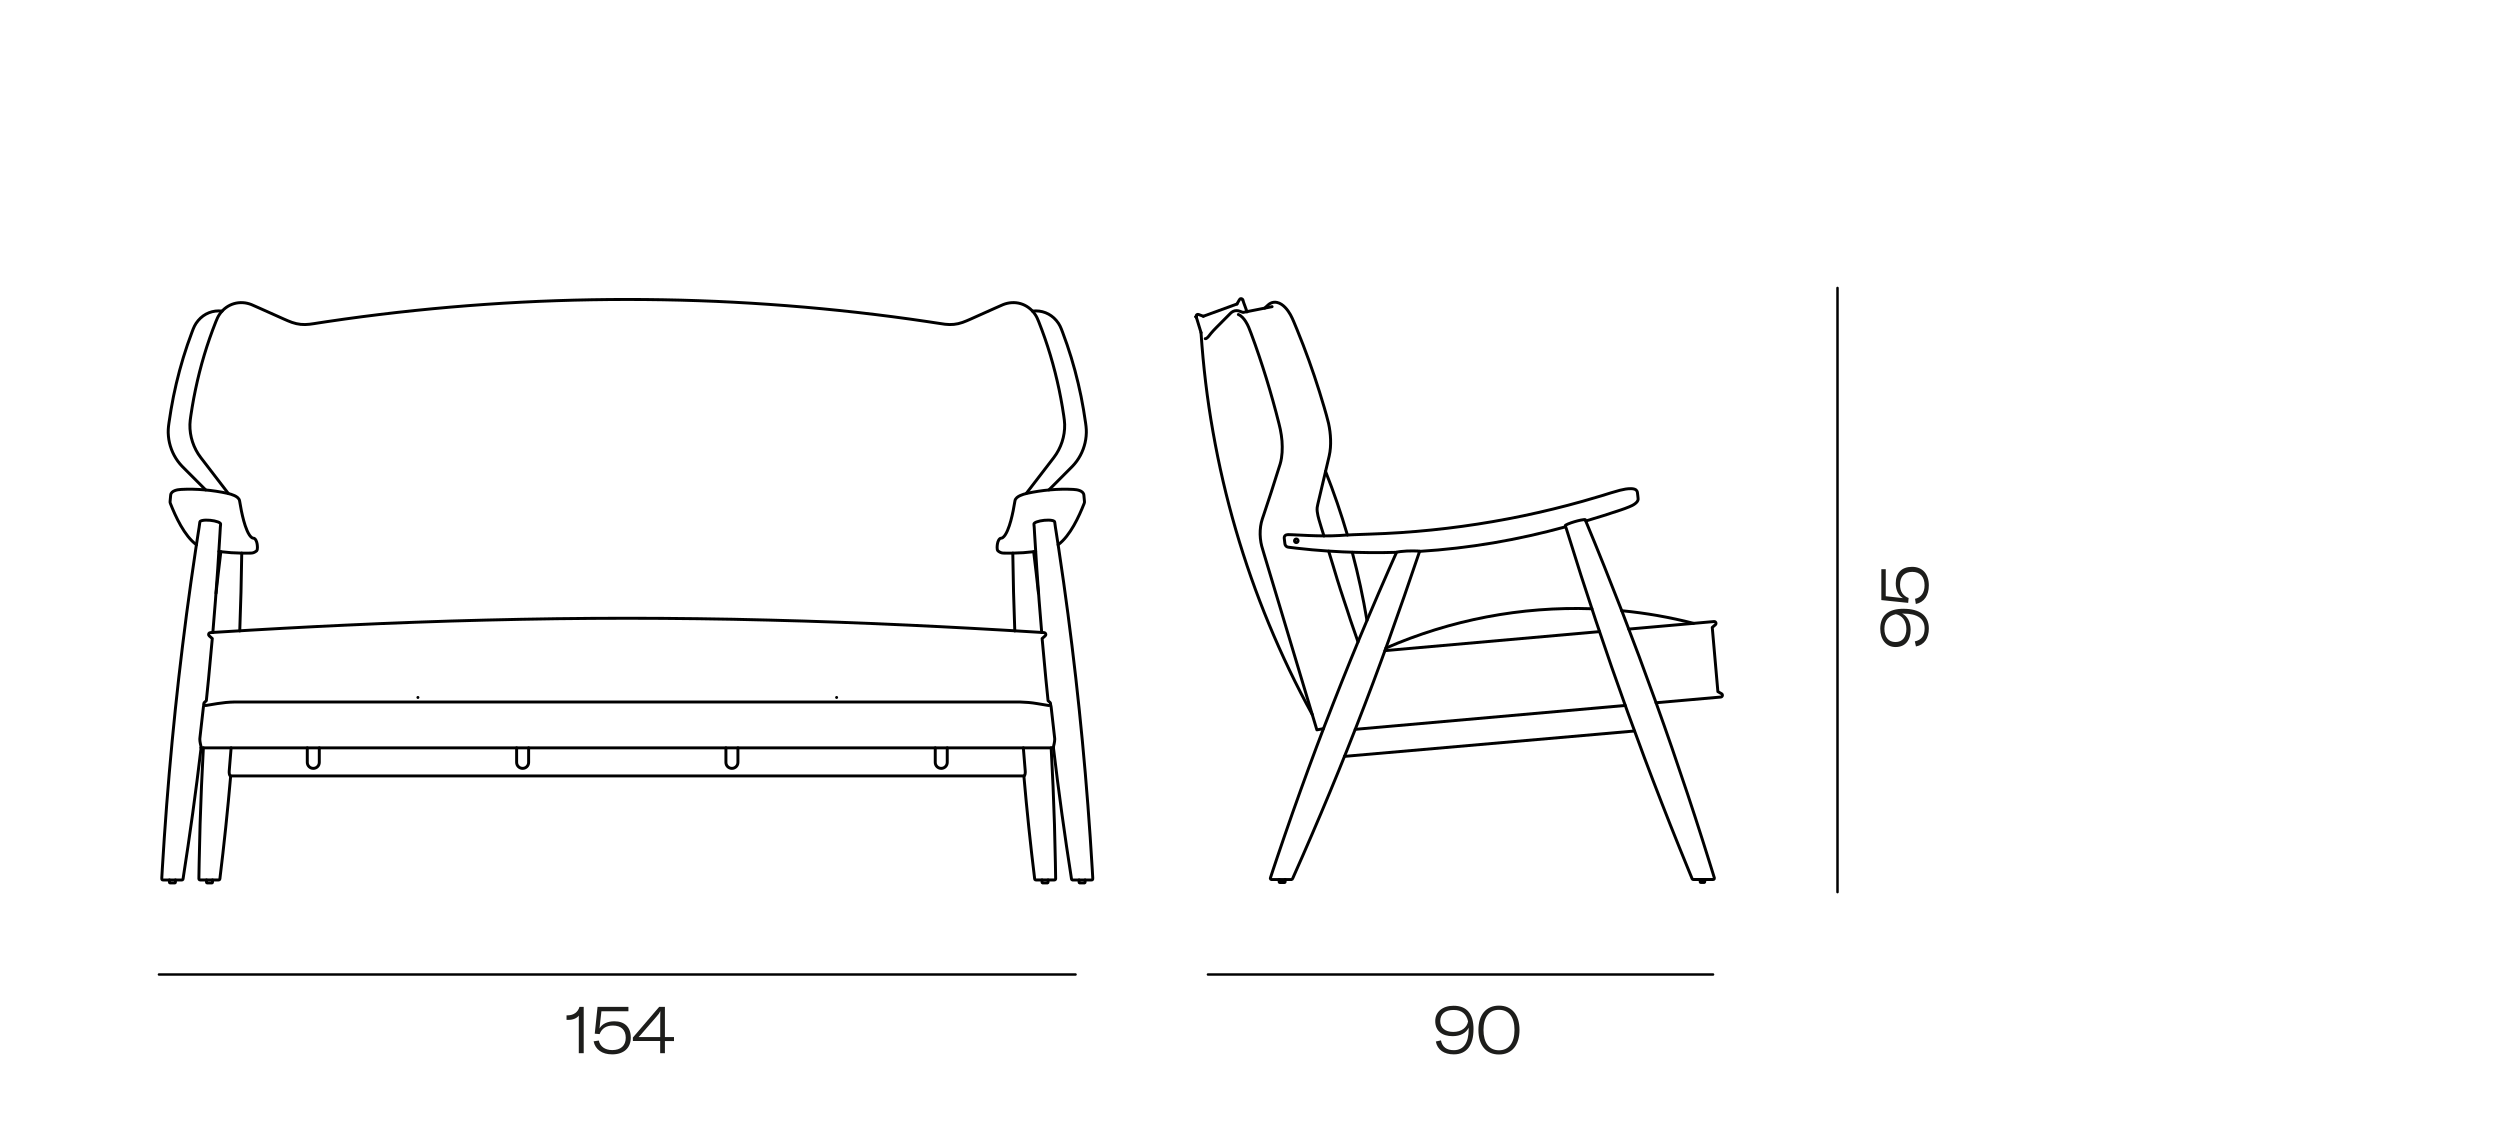<?xml version="1.0" encoding="UTF-8"?> <svg xmlns="http://www.w3.org/2000/svg" id="producte" viewBox="0 0 600 270"><defs><style> .cls-1 { stroke-width: .71px; } .cls-1, .cls-2 { fill: none; stroke: #000; stroke-linecap: round; stroke-linejoin: round; } .cls-2 { stroke-width: .6px; } .cls-3 { fill: #1d1d1b; } </style></defs><g><path class="cls-3" d="M456.87,146.11c3.75,0,6.05,1.55,6.05,4.72,0,2.35-1.09,3.95-3.09,4.32l-.27-1.22c1.62-.35,2.35-1.36,2.35-3.11,0-2.39-1.81-3.55-5.03-3.55h-.35c1.2,.58,2.02,1.94,2.02,3.84,0,2.51-1.22,4.18-3.63,4.18-2.19,0-3.66-1.73-3.66-4.4,0-3.09,1.84-4.79,5.62-4.79Zm-1.89,1.31c-1.66,.37-2.72,1.44-2.72,3.47s.98,3.2,2.66,3.2,2.61-1.22,2.61-3.14-1.02-3.27-2.54-3.54Z"></path><path class="cls-3" d="M459.8,144.96l-.19-1.25c1.42-.29,2.29-1.46,2.29-3.23,0-2.03-1.07-3.23-2.96-3.23s-2.93,1.14-2.93,3.07c0,1.65,.72,2.69,2.06,3.2l-.11,1.17-6.44-.67v-7.41h1.06v6.48l4.13,.46c-1.09-.61-1.73-1.89-1.73-3.57,0-2.46,1.39-3.94,3.92-3.94s4.02,1.73,4.02,4.47c0,2.4-1.15,4.05-3.12,4.45Z"></path></g><g id="LINE"><line class="cls-2" x1="38.15" y1="233.88" x2="258.13" y2="233.88"></line></g><g id="LINE-2"><line class="cls-2" x1="441" y1="214.11" x2="441" y2="69.11"></line></g><g id="LINE-3"><line class="cls-2" x1="289.91" y1="233.88" x2="411.13" y2="233.88"></line></g><g><path class="cls-3" d="M138.92,243.73c-.4,.61-1.39,1.04-2.45,1.04h-.5v-1.09h.3c1.38,0,2.46-.78,2.8-2.03h1.02v11.12h-1.18v-9.04Z"></path><path class="cls-3" d="M142.47,249.92l1.25-.19c.29,1.42,1.46,2.29,3.23,2.29,2.03,0,3.23-1.07,3.23-2.96s-1.14-2.93-3.07-2.93c-1.65,0-2.69,.72-3.2,2.06l-1.17-.11,.67-6.43h7.41v1.06h-6.48l-.46,4.13c.61-1.09,1.89-1.73,3.57-1.73,2.46,0,3.94,1.39,3.94,3.92s-1.73,4.02-4.47,4.02c-2.4,0-4.05-1.15-4.45-3.12Z"></path><path class="cls-3" d="M159.58,249.84v2.93h-1.14v-2.93h-6.55v-.83l6.31-7.36h1.38v7.25h2.18v.95h-2.18Zm-1.1-7.12h-.03c-.18,.4-.35,.66-.85,1.22l-3.3,3.81c-.45,.54-.72,.85-1.04,1.15h5.19v-4.67c0-.83,.02-1.07,.03-1.5Z"></path></g><g><path class="cls-3" d="M353.64,247c0,3.75-1.55,6.05-4.72,6.05-2.35,0-3.95-1.09-4.32-3.09l1.22-.27c.35,1.62,1.36,2.35,3.11,2.35,2.38,0,3.55-1.81,3.55-5.03v-.35c-.58,1.2-1.94,2.02-3.84,2.02-2.51,0-4.18-1.22-4.18-3.63,0-2.19,1.73-3.67,4.4-3.67,3.09,0,4.79,1.84,4.79,5.62Zm-1.31-1.89c-.37-1.67-1.44-2.72-3.47-2.72s-3.2,.98-3.2,2.66,1.22,2.61,3.14,2.61,3.27-1.02,3.54-2.54Z"></path><path class="cls-3" d="M354.82,247.19c0-3.63,1.84-5.84,4.93-5.84s4.93,2.21,4.93,5.84-1.82,5.89-4.93,5.89-4.93-2.24-4.93-5.89Zm8.66,0c0-3.07-1.34-4.83-3.73-4.83s-3.71,1.76-3.71,4.83,1.34,4.88,3.71,4.88,3.73-1.79,3.73-4.88Z"></path></g><g><path class="cls-1" d="M287.09,76.03c.11,.31,.19,.63,.29,.95,.1,.32,.19,.63,.29,.95,.19,.63,.39,1.26,.58,1.9"></path><path class="cls-1" d="M288.24,79.82c.56,8.17,1.46,15.82,2.89,23.89,1.4,7.92,3.21,15.71,5.46,23.43,2.25,7.72,4.9,15.27,7.98,22.7,1.54,3.71,3.17,7.37,4.9,10.99,1.73,3.62,3.57,7.18,5.49,10.7"></path><path class="cls-1" d="M382.05,146.1c-16.98-.58-33.87,2.65-49.44,9.44"></path><path class="cls-1" d="M406.45,149.6c-5.68-1.46-11.4-2.46-17.24-3.03"></path><line class="cls-1" x1="383.88" y1="151.59" x2="332.39" y2="156.15"></line><path class="cls-1" d="M317.63,174.87c-.31,.06-.62,.12-.94,.18-.16,.03-.31,.06-.47,.09-.04,0-.08,.01-.12,.02,0,0-.02,0-.03,0,0,0,0,0-.01,0,0,0-.01,0-.01,0,0-.02-.01-.04-.02-.06-.02-.08-.05-.15-.07-.23-.18-.61-.37-1.22-.55-1.83-.37-1.22-.73-2.43-1.1-3.65-.73-2.43-1.46-4.87-2.19-7.3-1.46-4.87-2.92-9.73-4.38-14.6-1.46-4.87-2.92-9.73-4.39-14.6-.42-1.39-.72-2.23-.86-3.7-.12-1.2-.05-2.61,.23-3.79,.14-.62,.36-1.2,.56-1.8,.17-.51,.34-1.03,.51-1.54,.43-1.3,.86-2.6,1.29-3.9,.57-1.8,1.14-3.59,1.71-5.39,.35-1.09,.59-1.71,.77-2.85,.14-.89,.19-1.78,.18-2.68,0-.94-.08-1.87-.22-2.8-.13-.94-.33-1.87-.57-2.79-.46-1.83-.94-3.65-1.45-5.46-1.01-3.63-2.12-7.23-3.33-10.8-.6-1.79-1.23-3.56-1.89-5.33-.39-1.05-.72-1.97-1.33-2.92-.38-.6-1.01-1.38-1.74-1.65"></path><polyline class="cls-1" points="318.88 132.28 319.19 133.3 319.88 135.55 320.56 137.81 320.75 138.43 320.93 139.04 321.32 140.27 321.7 141.49 322.11 142.72 322.51 143.95 323.32 146.38 324.11 148.81 324.11 148.81 325.92 154.04"></polyline><path class="cls-1" d="M397.45,168.66c5.18-.46,10.36-.92,15.54-1.37,.4-.04,.53-.55,.21-.78-.07-.05-.15-.09-.23-.13-.08-.04-.15-.09-.23-.13l-.45-.26c-.45-5.14-.9-10.27-1.35-15.41,.25-.22,.5-.44,.75-.65,.31-.27,.1-.79-.31-.76-6.82,.6-13.65,1.21-20.47,1.81"></path><path class="cls-1" d="M317.75,128.63c-.25-.8-.97-3.07-1.19-3.88-.18-.64-.34-1.28-.42-1.94-.04-.34-.06-.67-.02-1,.03-.28,.1-.56,.16-.83,.6-2.57,1.21-5.13,1.82-7.7,.3-1.28,.61-2.55,.9-3.83,.3-1.31,.38-2.6,.34-3.94-.04-1.33-.21-2.62-.49-3.92-.21-.94-.77-2.89-1.04-3.81-1.48-5.06-3.15-10.05-5.05-14.98-.48-1.25-.97-2.49-1.48-3.72-.25-.62-.51-1.23-.77-1.85-.25-.58-.5-1.16-.81-1.71-.64-1.13-1.74-2.6-3.19-2.93-.53-.12-1.06-.07-1.56,.18-.35,.17-.62,.43-.9,.69-.17,.16-.35,.33-.52,.49"></path><line class="cls-1" x1="325.25" y1="175.04" x2="390.06" y2="169.31"></line><line class="cls-1" x1="322.67" y1="181.53" x2="392.29" y2="175.44"></line><path class="cls-1" d="M308.43,211.08c0,.19,0,.38,0,.58,0,.08-.06,.14-.14,.14-.38,0-.77,0-1.15,0-.08,0-.14-.06-.14-.14,0-.19,0-.38,0-.57"></path><path class="cls-1" d="M408.05,211.08c0,.19,0,.38,0,.57,0,.08,.06,.14,.14,.14h0s0,0,0,0c0,0,0,0,0,0,0,0,0,0,0,0,0,0,0,0,0,0,0,0,0,0,0,0,0,0,0,0,0,0h0s0,0,0,0c0,0,0,0,0,0,0,0,0,0,0,0,0,0,0,0,0,0,0,0,0,0,0,0,0,0,0,0,0,0,0,0,0,0,.01,0,0,0,0,0,0,0,0,0,0,0,0,0,0,0,0,0,0,0,0,0,0,0,.01,0,0,0,0,0,0,0,0,0,0,0,0,0h0s.01,0,.02,0c0,0,0,0,0,0,0,0,0,0,0,0,0,0,0,0,0,0,0,0,.01,0,.02,0,0,0,0,0,0,0,0,0,0,0,0,0h0s.02,0,.02,0c0,0,0,0,0,0,0,0,0,0,0,0,0,0,0,0,0,0,0,0,0,0,0,0,0,0,0,0,0,0h0s0,0,0,0c0,0,0,0,0,0,0,0,.01,0,.02,0,0,0,0,0,0,0,0,0,.01,0,.02,0,0,0,0,0,0,0,0,0,.02,0,.02,0,0,0,0,0,0,0,0,0,.02,0,.02,0,0,0,0,0,0,0h.03s0,0,0,0c0,0,.02,0,.03,0,0,0,0,0,0,0,0,0,.02,0,.03,0,0,0,0,0,0,0,0,0,.02,0,.03,0,0,0,0,0,0,0,.02,0,.03,0,.05,0,0,0,0,0,.01,0h.19s0,0,0,0c0,0,.02,0,.03,0,0,0,0,0,0,0,0,0,.02,0,.03,0,0,0,0,0,0,0,0,0,.02,0,.03,0,0,0,0,0,0,0h.03s0,0,0,0h.02s0,0,0,0c0,0,.02,0,.02,0,0,0,0,0,0,0,0,0,.01,0,.02,0,0,0,0,0,0,0,0,0,.01,0,.02,0,0,0,0,0,0,0,0,0,.01,0,.02,0,0,0,0,0,0,0,0,0,0,0,0,0,0,0,0,0,0,0,0,0,0,0,0,0,0,0,.02,0,.02,0,0,0,0,0,0,0,0,0,0,0,0,0,0,0,0,0,0,0,0,0,.01,0,.02,0,0,0,0,0,0,0,0,0,0,0,0,0,0,0,0,0,0,0,0,0,.01,0,.02,0,0,0,0,0,0,0,0,0,0,0,0,0,0,0,0,0,0,0,0,0,0,0,0,0,0,0,0,0,0,0,0,0,0,0,0,0h0s0,0,0,0c0,0,0,0,0,0,0,0,0,0,0,0h0s0,0,0,0c0,0,0,0,0,0,0,0,0,0,0,0,0,0,0,0,0,0,0,0,0,0,0,0h0s0,0,0,0c0,0,0,0,0,0,0,0,0,0,0,0h0s0,0,0,0c0,0,0,0,0,0,0,0,0,0,0,0,0,0,0,0,0,0h0s0,0,0,0c.08,0,.14-.06,.14-.14,0-.19,0-.38,0-.58"></path><path class="cls-1" d="M380.67,125.25c-.05-.13-.09-.26-.14-.38-.02-.04-.02-.09-.05-.13,0,0-.01-.01-.02-.02-.07-.03-.17-.02-.24-.02-.27,.02-.54,.07-.8,.12-.53,.11-1.06,.24-1.58,.4-.52,.15-1.03,.33-1.53,.54-.17,.07-.34,.15-.51,.25-.04,.03-.09,.05-.12,.09-.03,.03-.03,.05-.02,.09,.09,.25,.18,.51,.28,.76,4.55,14.8,9.46,29.48,14.72,44.04,2.63,7.28,5.35,14.53,8.16,21.74,1.4,3.61,2.83,7.2,4.28,10.79,.72,1.79,1.45,3.59,2.19,5.38,.18,.45,.37,.89,.55,1.34,.05,.11,.09,.22,.14,.34,.05,.11,.09,.23,.14,.34,.03,.06,.07,.1,.12,.13,.06,.03,.11,.03,.18,.03h4.72c.13,0,.24-.04,.29-.17,.06-.13,0-.23-.03-.35-.07-.23-.14-.46-.21-.69-.28-.92-.57-1.85-.86-2.77-.58-1.85-1.16-3.69-1.74-5.54-1.17-3.69-2.37-7.37-3.59-11.04-2.44-7.35-4.96-14.66-7.58-21.95-5.23-14.58-10.81-29.01-16.75-43.31"></path><path class="cls-1" d="M340.7,132.33c5.94-.37,11.81-1.05,17.68-2.04,5.86-.99,11.64-2.3,17.37-3.86"></path><path class="cls-1" d="M318.13,113.13c1.99,5.02,3.73,10.1,5.25,15.28"></path><path class="cls-1" d="M324.54,132.55c1.44,5.4,2.61,10.83,3.53,16.34"></path><path class="cls-1" d="M380.59,125.04c2.82-.83,5.61-1.71,8.4-2.65,.66-.22,1.32-.46,1.97-.73,.51-.21,1-.42,1.44-.76,.21-.16,.4-.33,.55-.55,.11-.16,.18-.33,.2-.53,.01-.11,0-.21-.02-.32-.02-.18-.04-.36-.06-.55-.02-.19-.05-.39-.07-.58-.02-.2-.04-.38-.16-.56-.14-.22-.31-.33-.55-.41-.26-.09-.53-.11-.8-.12-.93-.02-1.8,.16-2.69,.38-.74,.19-1.47,.4-2.2,.63-.75,.24-1.5,.47-2.25,.7-1.5,.46-3.01,.9-4.52,1.32-9.51,2.67-19.1,4.67-28.89,6.01-4.88,.67-9.77,1.17-14.69,1.5-2.52,.17-5.05,.29-7.57,.37-1.28,.04-2.56,.08-3.84,.14-.6,.03-1.2,.06-1.8,.09-.51,.03-1.02,.07-1.53,.1-2.52,.15-5.02,.1-7.54,0-1.26-.05-2.51-.11-3.77-.18-.29-.02-.58-.03-.88-.03-.24,0-.47-.01-.7,.1-.3,.15-.44,.44-.4,.77,.04,.31,.07,.62,.11,.93,.04,.31,.03,.6,.25,.87,.1,.13,.22,.22,.37,.28,.14,.06,.29,.07,.44,.09,.61,.08,1.22,.15,1.83,.22,1.22,.14,2.45,.26,3.67,.38,2.45,.22,4.91,.39,7.37,.5,4.29,.19,8.57,.24,12.86,.11"></path><path class="cls-1" d="M305.3,73.6c-2.32,.46-4.65,.92-6.97,1.38-.26-.09-.51-.19-.77-.28-.26-.1-.52-.15-.8-.15-.57,0-1.06,.26-1.46,.66-.59,.6-1.19,1.2-1.78,1.79-.53,.53-1.05,1.06-1.58,1.59-.46,.46-.9,.93-1.31,1.42-.21,.25-.4,.51-.6,.76-.1,.12-.21,.24-.34,.34-.09,.07-.17,.13-.28,.17-.05,.02-.1,.02-.15,0"></path><path class="cls-1" d="M340.72,132.29c-5.04,14.9-9.52,27.55-15.25,42.2-2.72,6.97-5.54,13.89-8.46,20.78-1.46,3.44-2.93,6.87-4.44,10.3-.75,1.71-1.51,3.42-2.27,5.13-.03,.06-.11,.26-.16,.31-.1,.1-.21,.08-.33,.08h-4.55c-.12,0-.23,0-.32-.1-.09-.11-.07-.21-.03-.33,.04-.11,.07-.22,.11-.33,.07-.22,.15-.44,.22-.67,.15-.44,.29-.89,.44-1.33,.3-.89,.59-1.77,.89-2.66,.6-1.77,1.2-3.54,1.81-5.31,1.22-3.54,2.46-7.07,3.73-10.59,2.53-7.04,5.16-14.04,7.89-21,2.73-6.97,5.54-13.89,8.46-20.78,1.54-3.65,3.12-7.29,4.71-10.92,.4-.91,.8-1.81,1.2-2.72,.2-.45,.4-.91,.61-1.36,.05-.11,.1-.23,.15-.34l.04-.08s.01-.03,.02-.04c0-.02,.02-.02,.04-.02,.06-.01,.12-.02,.18-.03,.24-.04,.49-.08,.74-.11,.98-.12,1.95-.15,2.94-.15,.4,0,.8,0,1.2,.03,.11,0,.22,.01,.33,.03,.01,0,.11,.01,.11,.03Z"></path><path class="cls-1" d="M311.52,129.66c-.07-.23-.31-.35-.54-.28-.22,.07-.35,.31-.28,.54,.07,.23,.31,.35,.54,.28,.22-.07,.35-.31,.28-.54Z"></path><path class="cls-1" d="M296.87,72.96c-2.69,.98-5.38,1.96-8.07,2.94"></path><path class="cls-1" d="M296.87,72.96c.19-.32,.37-.65,.56-.97,.1-.18,.19-.31,.43-.31,.19,0,.36,.13,.41,.32"></path><path class="cls-1" d="M288.8,75.9c-.34-.13-.69-.25-1.03-.38-.18-.07-.34-.12-.52,.01-.15,.11-.22,.31-.16,.49"></path><path class="cls-1" d="M299.29,74.85c-.17-.47-.34-.94-.51-1.41-.08-.21-.45-1.2-.5-1.42"></path><path class="cls-1" d="M287.09,76.03h0"></path><line class="cls-1" x1="287.09" y1="76.03" x2="287.09" y2="76.03"></line><path class="cls-1" d="M287.09,76.02s0,0,0,0"></path><line class="cls-1" x1="287.09" y1="76.03" x2="287.09" y2="76.03"></line><line class="cls-1" x1="287.09" y1="76.03" x2="287.09" y2="76.03"></line><line class="cls-1" x1="287.09" y1="76.03" x2="287.09" y2="76.03"></line><path class="cls-1" d="M287.09,76.03h0"></path><line class="cls-1" x1="287.09" y1="76.03" x2="287.09" y2="76.03"></line><line class="cls-1" x1="287.09" y1="76.03" x2="287.09" y2="76.03"></line></g><g><line class="cls-1" x1="100.3" y1="167.39" x2="100.3" y2="167.39"></line><path class="cls-1" d="M42.1,211.19v.57c0,.07-.05,.13-.12,.14-.07,.01-.13,0-.2,0-.13,0-.27,0-.4,0s-.27,0-.4,0c-.07,0-.13,0-.2,0-.07-.01-.12-.07-.12-.14v-.57"></path><path class="cls-1" d="M52.54,132.35c.15,.02,.31,.04,.46,.06,.83,.1,1.67,.18,2.5,.24,.84,.05,1.67,.09,2.51,.1,.27,0,.54,0,.8,0,.13,0,.27,0,.4,0,.07,0,.13,0,.2,0,.04,0,.16-.01,.2,0,.23,0,.47,0,.7-.01,.49-.01,.92-.24,1.28-.54,.31-.33,.17-1.37,.11-1.7-.05-.29-.13-.56-.27-.83-.12-.22-.34-.53-.65-.51-.15-.01-.26-.08-.38-.16-.22-.17-.38-.37-.54-.6-.23-.34-.41-.71-.57-1.08-.33-.76-.57-1.53-.79-2.32-.43-1.58-.74-3.19-1-4.8-.1-.63-.73-1.02-1.22-1.25-.56-.26-1.13-.43-1.73-.56-3.51-.76-7.45-1.13-11.04-.93-.53,.03-1.04,.09-1.54,.28-.48,.18-.96,.51-1.01,1.09-.05,.5-.09,1-.14,1.5-.02,.18,0,.35,.08,.52,1.22,3.08,3.32,7.73,6.24,9.89"></path><path class="cls-1" d="M51,211.19v.57c0,.07-.05,.13-.12,.14-.07,.01-.13,0-.2,0-.13,0-.27,0-.4,0-.13,0-.27,0-.4,0-.07,0-.13,0-.2,0-.07-.01-.12-.07-.12-.14v-.57"></path><path class="cls-1" d="M248.55,132.35c-.15,.02-.31,.04-.46,.06-.83,.1-1.67,.18-2.5,.24-.84,.05-1.67,.09-2.51,.1-.27,0-.54,0-.8,0-.13,0-.27,0-.4,0-.07,0-.13,0-.2,0-.04,0-.16-.01-.2,0-.23,0-.47,0-.7-.01-.49-.01-.92-.24-1.28-.54-.31-.33-.17-1.37-.11-1.7,.05-.29,.13-.56,.27-.83,.12-.22,.34-.53,.65-.51,.15-.01,.26-.08,.38-.16,.22-.17,.38-.37,.54-.6,.23-.34,.41-.71,.57-1.08,.33-.76,.57-1.53,.79-2.32,.43-1.58,.74-3.19,1-4.8,.1-.63,.73-1.02,1.22-1.25,.56-.26,1.13-.43,1.73-.56,3.51-.76,7.45-1.13,11.04-.93,.53,.03,1.04,.09,1.54,.28,.48,.18,.96,.51,1.01,1.09,.05,.5,.09,1,.14,1.5,.02,.18,0,.35-.08,.52-1.22,3.08-3.32,7.73-6.24,9.89"></path><path class="cls-1" d="M258.98,211.19v.57c0,.07,.05,.13,.12,.14,.07,.01,.13,0,.2,0,.13,0,.27,0,.4,0,.13,0,.27,0,.4,0,.07,0,.13,0,.2,0,.07-.01,.12-.07,.12-.14v-.57"></path><line class="cls-1" x1="200.79" y1="167.39" x2="200.79" y2="167.39"></line><path class="cls-1" d="M250.09,211.19v.57c0,.07,.05,.13,.12,.14,.07,.01,.13,0,.2,0,.13,0,.27,0,.4,0s.27,0,.4,0c.07,0,.13,0,.2,0,.07-.01,.12-.07,.12-.14v-.57"></path><path class="cls-1" d="M243.07,132.75c.08,6.22,.24,12.45,.48,18.67"></path><path class="cls-1" d="M252.12,169.05c.03,.07,.05,.14,.07,.21,.04,.13,.06,.26,.08,.4,.27,2.48,.55,4.95,.84,7.43,0,.06,.01,.13,.02,.19,0,.07,0,.13,0,.2,0,.14-.01,.28-.03,.42-.02,.14-.04,.28-.07,.42-.01,.07-.03,.14-.04,.21-.03,.12-.05,.23-.08,.35,0,.03-.01,.06-.02,.09-.01,.05-.02,.11-.03,.16,0,.05-.02,.09-.02,.14,0,.02,0,.04,0,.06,0,.02,0,.03,0,.05"></path><path class="cls-1" d="M251.74,117.57c1.51-1.52,3.03-3.03,4.54-4.55,.83-.83,1.45-1.4,2.15-2.36,.64-.89,1.14-1.82,1.52-2.84,.38-1.02,.62-2.04,.72-3.13,.11-1.2,.04-2.01-.13-3.2-.3-2.12-.66-4.23-1.08-6.33-.86-4.21-1.96-8.33-3.35-12.4-.35-1.02-.71-2.03-1.09-3.03-.42-1.12-.7-1.87-1.5-2.81-1.43-1.69-3.54-2.53-5.73-2.25"></path><path class="cls-1" d="M249.23,142.37c-.36-3.32-.74-6.64-1.15-9.96"></path><path class="cls-1" d="M54.79,118.42c-2.2-2.87-4.41-5.74-6.61-8.61-1.73-2.25-2.67-5.1-2.6-7.95,.02-.71,.12-1.4,.22-2.1,.1-.7,.21-1.4,.33-2.1,.23-1.4,.5-2.8,.79-4.19,1.17-5.58,2.78-10.98,4.89-16.28,.29-.73,.5-1.22,.96-1.87,.42-.59,.9-1.08,1.49-1.51,1.17-.85,2.57-1.25,4.01-1.17,.72,.04,1.4,.2,2.07,.46,.21,.08,1.74,.77,1.95,.86,1.3,.58,2.59,1.16,3.89,1.74,.65,.29,1.3,.58,1.94,.87,.65,.29,1.3,.57,1.97,.81,1.4,.49,2.73,.61,4.19,.44,.71-.08,1.4-.2,2.1-.31,.7-.11,1.4-.21,2.1-.32,1.4-.21,2.81-.41,4.21-.61,11.25-1.57,22.52-2.74,33.85-3.53,11.33-.79,22.65-1.18,34.01-1.18,11.36,0,22.68,.39,34.01,1.18,11.33,.79,22.6,1.96,33.85,3.53,1.4,.2,2.81,.4,4.21,.61,.7,.1,1.4,.21,2.1,.32,.7,.11,1.4,.23,2.1,.31,1.46,.17,2.8,.05,4.19-.44,.67-.24,1.32-.52,1.97-.81,.65-.29,1.3-.58,1.94-.87,1.3-.58,2.59-1.16,3.89-1.74,.21-.09,1.74-.78,1.95-.86,.67-.26,1.35-.42,2.07-.46,1.44-.09,2.84,.32,4.01,1.17,.59,.43,1.07,.92,1.49,1.51,.46,.65,.67,1.14,.96,1.87,2.11,5.3,3.71,10.7,4.89,16.28,.29,1.39,.55,2.78,.79,4.19,.12,.7,.23,1.4,.33,2.1,.1,.7,.2,1.39,.22,2.1,.07,2.84-.87,5.69-2.6,7.95-2.2,2.87-4.41,5.74-6.61,8.61"></path><path class="cls-1" d="M177.1,179.49v3.48c0,.79-.64,1.44-1.44,1.44s-1.44-.64-1.44-1.44v-3.48"></path><path class="cls-1" d="M252.82,179.43c1.25,10.54,2.7,21.04,4.34,31.52,.01,.09,.05,.15,.13,.2,.07,.05,.15,.05,.23,.05h4.33c.08,0,.16,.01,.24-.02,.08-.03,.13-.08,.16-.17,.03-.07,0-.41,0-.48-.04-.64-.07-1.28-.11-1.92-.15-2.56-.31-5.12-.49-7.67-.35-5.12-.74-10.23-1.18-15.34-.88-10.22-1.94-20.42-3.19-30.6-.62-5.09-1.29-10.17-2.01-15.25-.38-2.7-.77-5.4-1.18-8.09-.2-1.35-.41-2.7-.62-4.04-.1-.67-.23-1.34-.3-2.02,0-.08-.02-.17-.03-.25,0-.04,0-.08-.02-.11-.02-.05-.06-.09-.1-.13-.15-.11-.31-.15-.49-.19-1.01-.22-2.78-.02-3.73,.34-.19,.07-.37,.15-.53,.29-.17,.16-.13,.27-.11,.46,.02,.17,.04,.35,.05,.52,0,.17,.02,.35,.03,.52,.02,.35,.04,.7,.06,1.05,.16,2.79,.34,5.58,.53,8.37,.35,5.12,.74,10.23,1.18,15.34"></path><path class="cls-1" d="M245.73,186.23c.72,8.25,1.58,16.49,2.59,24.71,.01,.1,.07,.18,.16,.22,.1,.05,.19,.03,.28,.03h4.31c.1,0,.19-.05,.24-.13,.06-.09,.05-.18,.04-.28,0-.1,0-.19,0-.29,0-.38-.01-.77-.02-1.15-.01-.77-.02-1.53-.04-2.3-.05-3.06-.13-6.13-.22-9.19-.19-6.13-.45-12.25-.79-18.37"></path><path class="cls-1" d="M55.36,186.23c-.72,8.25-1.58,16.49-2.59,24.71-.01,.1-.07,.18-.16,.22-.1,.05-.19,.03-.28,.03h-4.31c-.1,0-.19-.05-.24-.13-.06-.09-.05-.18-.04-.28,0-.1,0-.19,0-.29,0-.38,.01-.77,.02-1.15,.01-.77,.02-1.53,.04-2.3,.05-3.06,.13-6.13,.22-9.19,.19-6.13,.45-12.25,.79-18.37"></path><path class="cls-1" d="M48.27,179.43c-1.25,10.54-2.7,21.04-4.34,31.52-.01,.09-.05,.15-.13,.2-.07,.05-.15,.05-.23,.05h-4.33c-.08,0-.16,.01-.24-.02-.08-.03-.13-.08-.16-.17-.03-.07,0-.41,0-.48,.04-.64,.07-1.28,.11-1.92,.15-2.56,.31-5.12,.49-7.67,.35-5.12,.74-10.23,1.18-15.34,.88-10.22,1.94-20.42,3.19-30.6,.62-5.09,1.29-10.17,2.01-15.25,.38-2.7,.77-5.4,1.18-8.09,.2-1.35,.41-2.7,.62-4.04,.1-.67,.23-1.34,.3-2.02,0-.08,.02-.17,.03-.25,0-.04,0-.08,.02-.11,.02-.05,.06-.09,.1-.13,.15-.11,.31-.15,.49-.19,1.01-.22,2.78-.02,3.73,.34,.19,.07,.37,.15,.53,.29,.17,.16,.13,.27,.11,.46-.02,.17-.04,.35-.05,.52,0,.17-.02,.35-.03,.52-.02,.35-.04,.7-.06,1.05-.16,2.79-.34,5.58-.53,8.37-.35,5.12-.74,10.23-1.18,15.34"></path><path class="cls-1" d="M123.99,179.49v3.48c0,.79,.64,1.44,1.44,1.44s1.44-.64,1.44-1.44v-3.48"></path><path class="cls-1" d="M73.75,179.49v3.48c0,.79,.64,1.44,1.44,1.44s1.44-.64,1.44-1.44v-3.48"></path><path class="cls-1" d="M51.85,142.37c.36-3.32,.74-6.64,1.15-9.96"></path><path class="cls-1" d="M49.35,117.57c-1.51-1.52-3.03-3.03-4.54-4.55-.83-.83-1.45-1.4-2.15-2.36-.64-.89-1.14-1.82-1.52-2.84-.38-1.02-.62-2.04-.72-3.13-.11-1.2-.04-2.01,.13-3.2,.3-2.12,.66-4.23,1.08-6.33,.86-4.21,1.96-8.33,3.35-12.4,.35-1.02,.71-2.03,1.09-3.03,.42-1.12,.7-1.87,1.5-2.81,1.43-1.69,3.54-2.53,5.73-2.25"></path><path class="cls-1" d="M56.25,168.48c-1.37,.03-2.72,.16-4.08,.38-.93,.15-1.85,.31-2.78,.46-.41,.04-.63-.49-.31-.76,.15-.13,.3-.26,.44-.39,.18-1.74,.36-3.48,.53-5.22,.3-3.23,.6-6.47,.9-9.7-.25-.22-.5-.43-.74-.65-.22-.19-.19-.55,.06-.7,.13-.08,.26-.06,.4-.08,.14-.01,.27-.02,.41-.04,.02,0,.05,0,.07,0,1.65-.1,3.29-.2,4.94-.3,1.39-.08,2.77-.16,4.16-.25,2.59-.15,5.17-.3,7.76-.44,2.47-.14,4.94-.27,7.41-.39,2.4-.12,4.81-.24,7.21-.35,5.59-.26,11.36-.51,16.97-.71,5.66-.21,11.31-.38,16.97-.52,5.66-.14,11.32-.25,16.98-.33,5.66-.07,11.32-.11,16.98-.11s11.32,.04,16.98,.11c5.66,.07,11.32,.18,16.98,.33,5.66,.14,11.31,.32,16.97,.52,5.61,.2,11.37,.45,16.97,.71,2.4,.11,4.81,.23,7.21,.35,2.47,.13,4.94,.26,7.41,.39,2.59,.14,5.18,.29,7.76,.44,1.39,.08,2.77,.16,4.16,.25,1.65,.1,3.29,.2,4.94,.3,.02,0,.05,0,.07,0,.14,.01,.27,.02,.41,.04,.14,.01,.27,0,.4,.08,.25,.15,.29,.51,.06,.7-.25,.22-.5,.43-.74,.65,.3,3.23,.6,6.47,.9,9.7,.18,1.74,.36,3.48,.53,5.22,.15,.13,.3,.26,.44,.39,.31,.27,.1,.79-.31,.76-.93-.15-1.85-.31-2.78-.46-1.35-.23-2.7-.35-4.08-.38H56.25Z"></path><path class="cls-1" d="M55.47,179.49c-.15,1.87-.3,3.73-.46,5.6-.01,.13-.01,.25,0,.38,0,.11,.03,.23,.05,.34,.01,.06,.03,.11,.05,.16,.02,.05,.04,.09,.06,.13,.01,.02,.02,.04,.03,.05,.01,.02,.02,.03,.04,.04,.01,.01,.02,.02,.03,.03,0,0,.02,0,.03,0H245.77s.02,0,.03,0c.01,0,.02-.02,.03-.03,.01-.01,.03-.03,.04-.04,.01-.02,.02-.03,.03-.05,.03-.04,.05-.09,.06-.13,.02-.05,.04-.11,.05-.16,.03-.11,.05-.22,.05-.34,0-.13,0-.25,0-.38-.16-1.86-.32-3.73-.46-5.6"></path><path class="cls-1" d="M227.34,179.49v3.48c0,.79-.64,1.44-1.44,1.44s-1.44-.64-1.44-1.44v-3.48"></path><polyline class="cls-1" points="48.26 179.49 150.54 179.49 252.82 179.49"></polyline><path class="cls-1" d="M58.02,132.75c-.08,6.22-.24,12.45-.48,18.67"></path><path class="cls-1" d="M48.97,169.05c-.03,.07-.05,.14-.07,.21-.04,.13-.06,.26-.08,.4-.27,2.48-.55,4.95-.84,7.43,0,.06-.01,.13-.02,.19,0,.07,0,.13,0,.2,0,.14,.01,.28,.03,.42,.02,.14,.04,.28,.07,.42,.01,.07,.03,.14,.04,.21,.03,.12,.05,.23,.08,.35,0,.03,.01,.06,.02,.09,.01,.05,.02,.11,.03,.16,0,.05,.02,.09,.02,.14,0,.02,0,.04,0,.06,0,.02,0,.03,0,.05"></path></g></svg> 